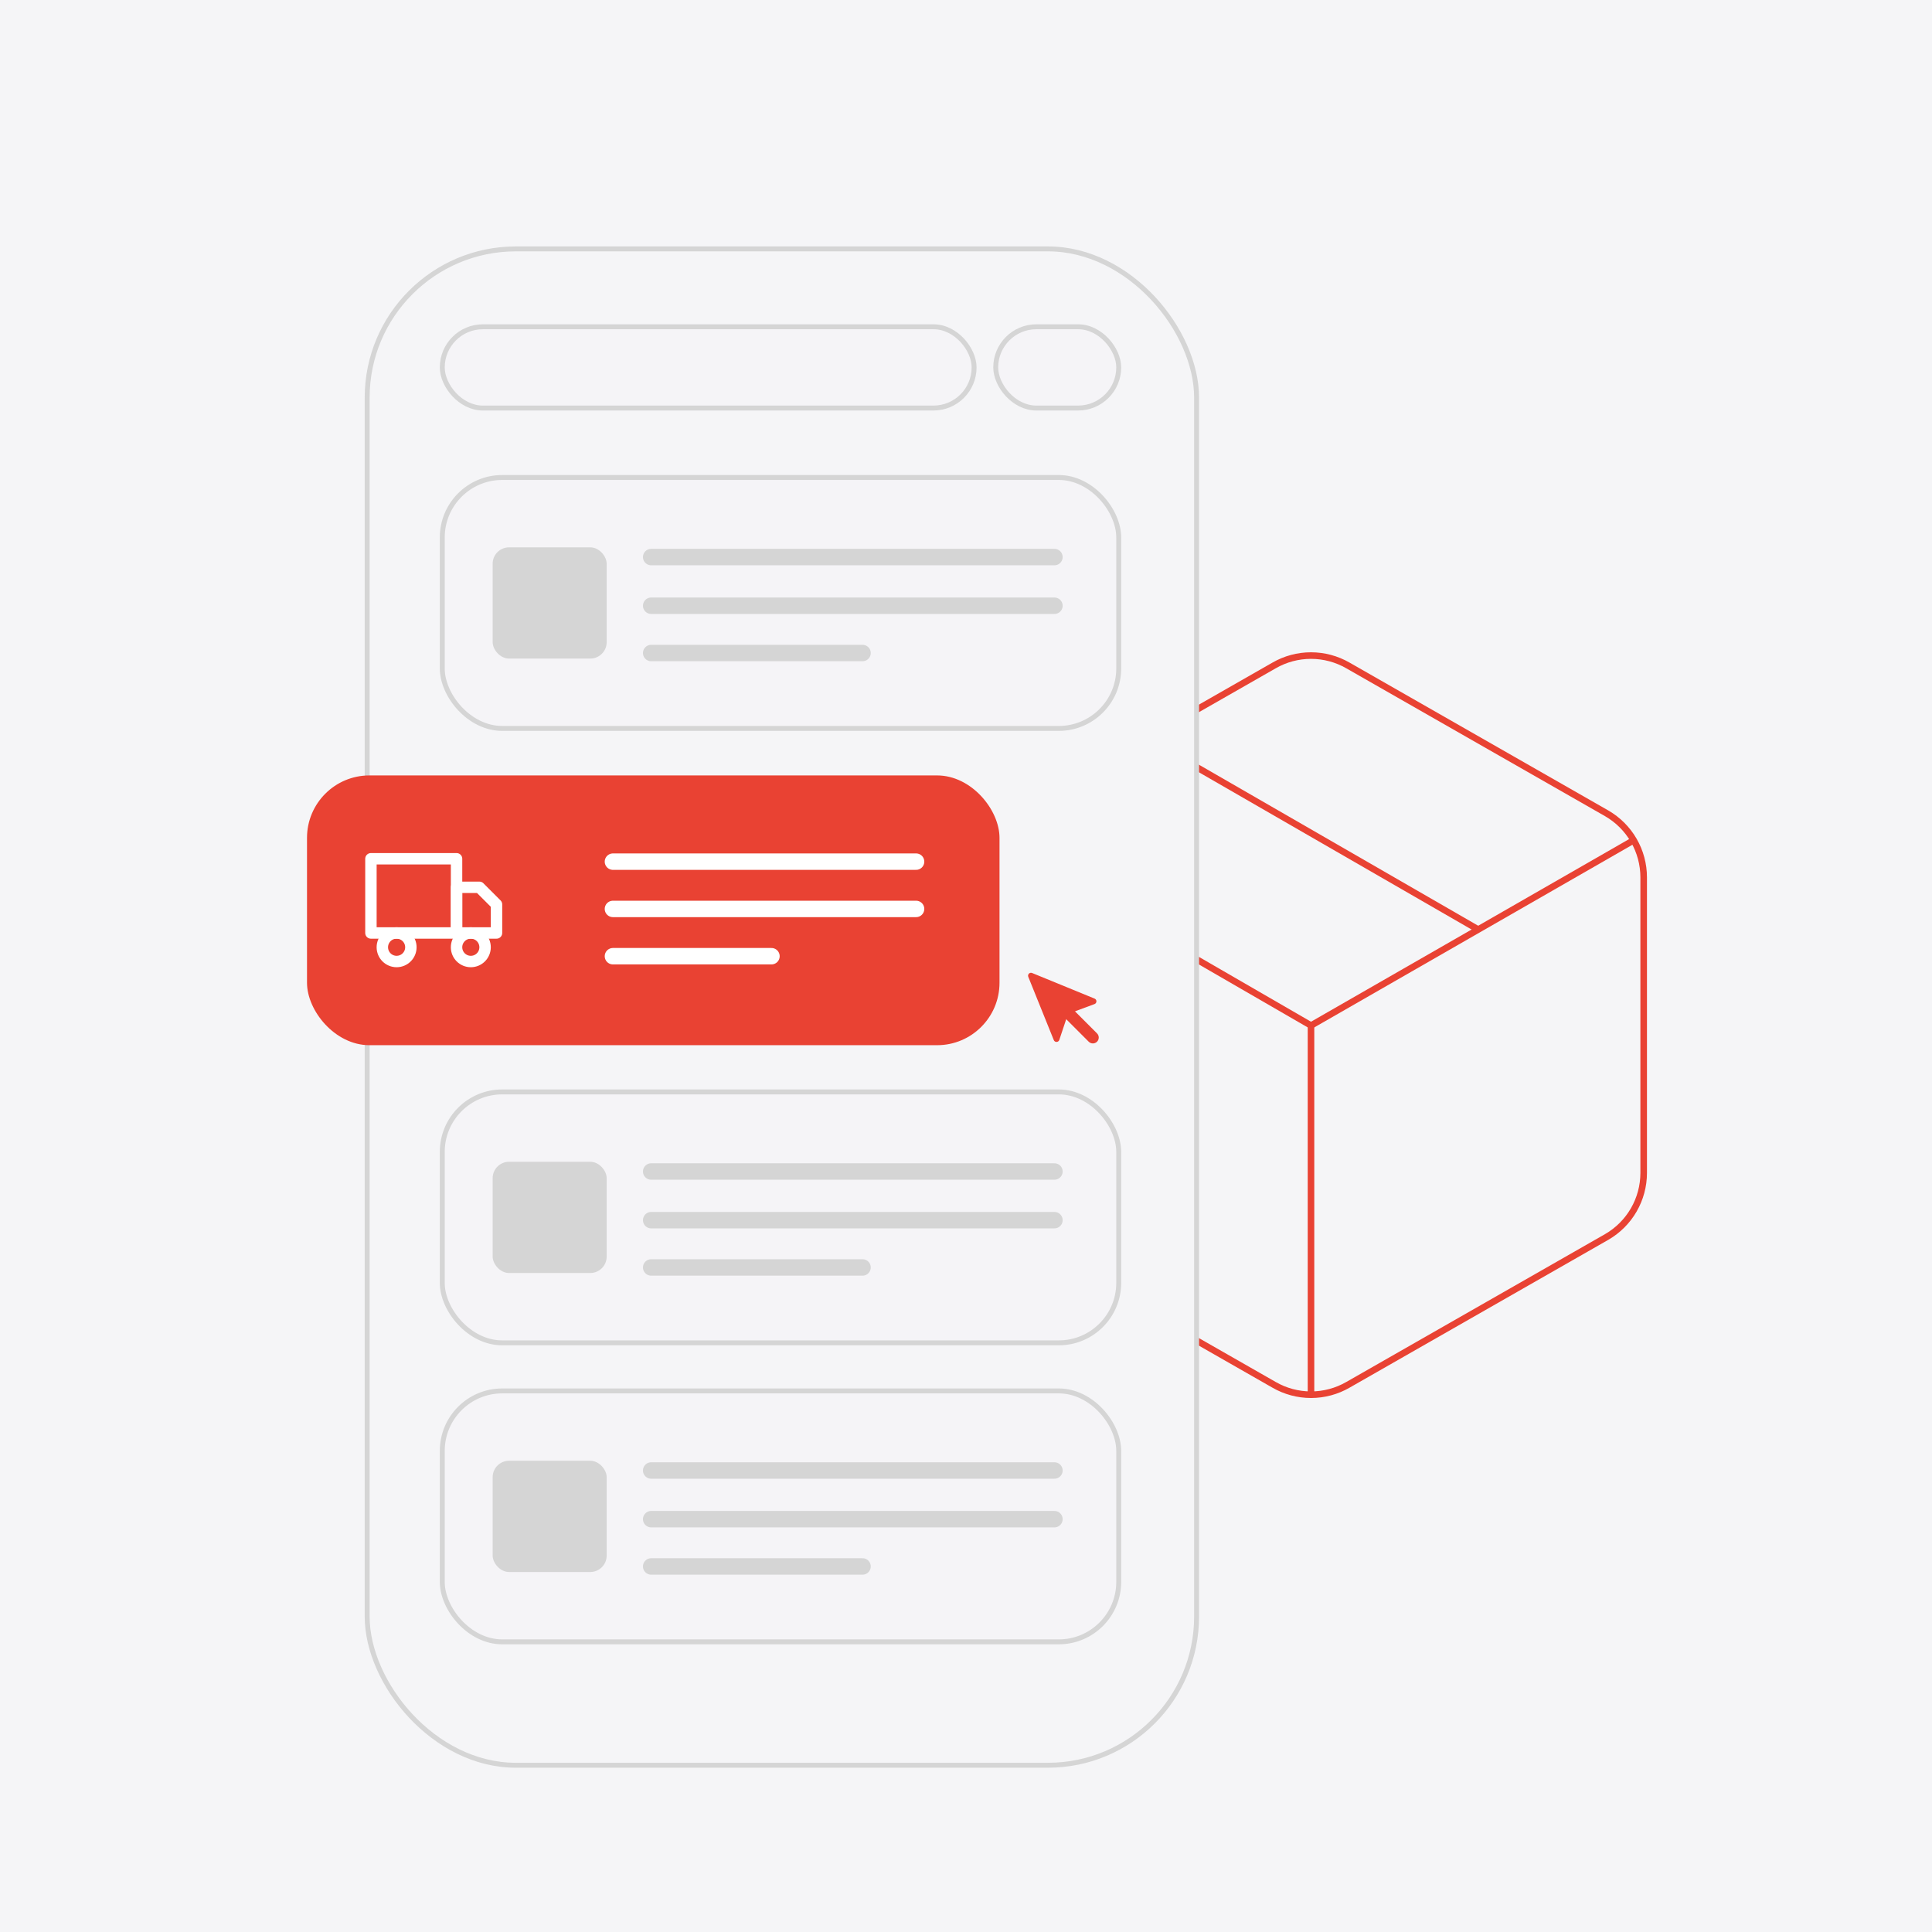 <svg width="588" height="588" viewBox="0 0 588 588" fill="none" xmlns="http://www.w3.org/2000/svg">
<rect width="588" height="588" fill="#F5F5F7"/>
<path d="M449.625 282.75L348.375 224.363" stroke="#E94233" stroke-width="2" stroke-linecap="round" stroke-linejoin="round"/>
<path d="M500.25 357L500.25 267C500.246 263.054 499.204 259.179 497.23 255.763C495.255 252.347 492.417 249.51 489 247.537L410.25 202.537C406.83 200.563 402.95 199.523 399 199.523C395.05 199.523 391.17 200.563 387.75 202.537L309 247.537C305.583 249.51 302.745 252.347 300.77 255.763C298.796 259.179 297.754 263.054 297.75 267L297.75 357C297.754 360.946 298.796 364.821 300.77 368.237C302.745 371.653 305.583 374.49 309 376.462L387.75 421.462C391.17 423.437 395.05 424.477 399 424.477C402.95 424.477 406.83 423.437 410.25 421.462L489 376.462C492.417 374.49 495.255 371.653 497.23 368.237C499.204 364.821 500.246 360.946 500.25 357Z" stroke="#E94233" stroke-width="2" stroke-linecap="round" stroke-linejoin="round"/>
<path d="M300.789 255.3L399.002 312.113L496.214 256.3" stroke="#E94233" stroke-width="2" stroke-linecap="round" stroke-linejoin="round"/>
<path d="M399 424L399 312" stroke="#E94233" stroke-width="2" stroke-linecap="round" stroke-linejoin="round"/>
<rect x="111.75" y="75.75" width="252.431" height="461.5" rx="45.25" fill="#F5F5F7" stroke="#D5D5D5" stroke-width="1.5"/>
<rect x="134.605" y="99.45" width="161.862" height="24.739" rx="12.37" fill="#F5F4F7" stroke="#D5D5D5" stroke-width="1.5"/>
<rect x="134.605" y="145.322" width="205.877" height="76.372" rx="18.25" fill="#F5F4F7" stroke="#D5D5D5" stroke-width="1.5"/>
<rect x="149.938" y="166.579" width="34.704" height="33.857" rx="5" fill="#D5D5D5"/>
<path d="M198.184 169.542H320.917" stroke="#D5D5D5" stroke-width="5" stroke-linecap="round"/>
<path d="M198.184 184.354H320.917" stroke="#D5D5D5" stroke-width="5" stroke-linecap="round"/>
<path d="M198.184 198.744L262.513 198.744" stroke="#D5D5D5" stroke-width="5" stroke-linecap="round"/>
<rect x="134.605" y="332.322" width="205.877" height="76.372" rx="18.25" fill="#F5F4F7" stroke="#D5D5D5" stroke-width="1.5"/>
<rect x="149.938" y="353.579" width="34.704" height="33.857" rx="5" fill="#D5D5D5"/>
<path d="M198.184 356.542H320.917" stroke="#D5D5D5" stroke-width="5" stroke-linecap="round"/>
<path d="M198.184 371.354H320.917" stroke="#D5D5D5" stroke-width="5" stroke-linecap="round"/>
<path d="M198.184 385.744L262.513 385.744" stroke="#D5D5D5" stroke-width="5" stroke-linecap="round"/>
<rect x="134.605" y="423.322" width="205.877" height="76.372" rx="18.25" fill="#F5F4F7" stroke="#D5D5D5" stroke-width="1.5"/>
<rect x="149.938" y="444.579" width="34.704" height="33.857" rx="5" fill="#D5D5D5"/>
<path d="M198.184 447.542H320.917" stroke="#D5D5D5" stroke-width="5" stroke-linecap="round"/>
<path d="M198.184 462.354H320.917" stroke="#D5D5D5" stroke-width="5" stroke-linecap="round"/>
<path d="M198.184 476.744L262.513 476.744" stroke="#D5D5D5" stroke-width="5" stroke-linecap="round"/>
<rect x="303.047" y="99.45" width="37.436" height="24.739" rx="12.37" fill="#F5F4F7" stroke="#D5D5D5" stroke-width="1.5"/>
<rect x="93.438" y="236" width="210.762" height="82.104" rx="19" fill="#E94233"/>
<path d="M320.718 316.549L312.953 297.292C312.657 296.558 313.39 295.83 314.122 296.13L333.137 303.923C333.892 304.232 333.873 305.307 333.109 305.59L325.438 308.431C325.184 308.525 324.986 308.73 324.9 308.987L322.397 316.497C322.133 317.287 321.029 317.321 320.718 316.549Z" fill="#E94233"/>
<path d="M331.347 317.04C332.046 317.739 333.179 317.739 333.878 317.04C334.576 316.341 334.576 315.208 333.878 314.509L331.347 317.04ZM315.442 301.135L331.347 317.04L333.878 314.509L317.972 298.604L315.442 301.135Z" fill="#E94233"/>
<g clip-path="url(#clip0_7475_13868)">
<path d="M143.293 292.636C145.691 292.636 147.636 290.692 147.636 288.293C147.636 285.894 145.691 283.949 143.293 283.949C140.894 283.949 138.949 285.894 138.949 288.293C138.949 290.692 140.894 292.636 143.293 292.636Z" stroke="white" stroke-width="3.475" stroke-linecap="round" stroke-linejoin="round"/>
<path d="M120.707 292.636C123.105 292.636 125.05 290.692 125.05 288.293C125.05 285.894 123.105 283.949 120.707 283.949C118.308 283.949 116.363 285.894 116.363 288.293C116.363 290.692 118.308 292.636 120.707 292.636Z" stroke="white" stroke-width="3.475" stroke-linecap="round" stroke-linejoin="round"/>
<path d="M138.949 270.051H145.899L151.111 275.263V283.949H138.949V270.051Z" stroke="white" stroke-width="3.475" stroke-linecap="round" stroke-linejoin="round"/>
<path d="M138.951 261.364H112.891V283.949H138.951V261.364Z" stroke="white" stroke-width="3.475" stroke-linecap="round" stroke-linejoin="round"/>
</g>
<path d="M186.547 262.239H278.808" stroke="white" stroke-width="5" stroke-linecap="round"/>
<path d="M186.547 276.629H278.808" stroke="white" stroke-width="5" stroke-linecap="round"/>
<path d="M186.547 291.018L234.794 291.018" stroke="white" stroke-width="5" stroke-linecap="round"/>
<defs>
<clipPath id="clip0_7475_13868">
<rect width="41.696" height="41.696" fill="white" transform="translate(111.152 256.152)"/>
</clipPath>
</defs>
</svg>
